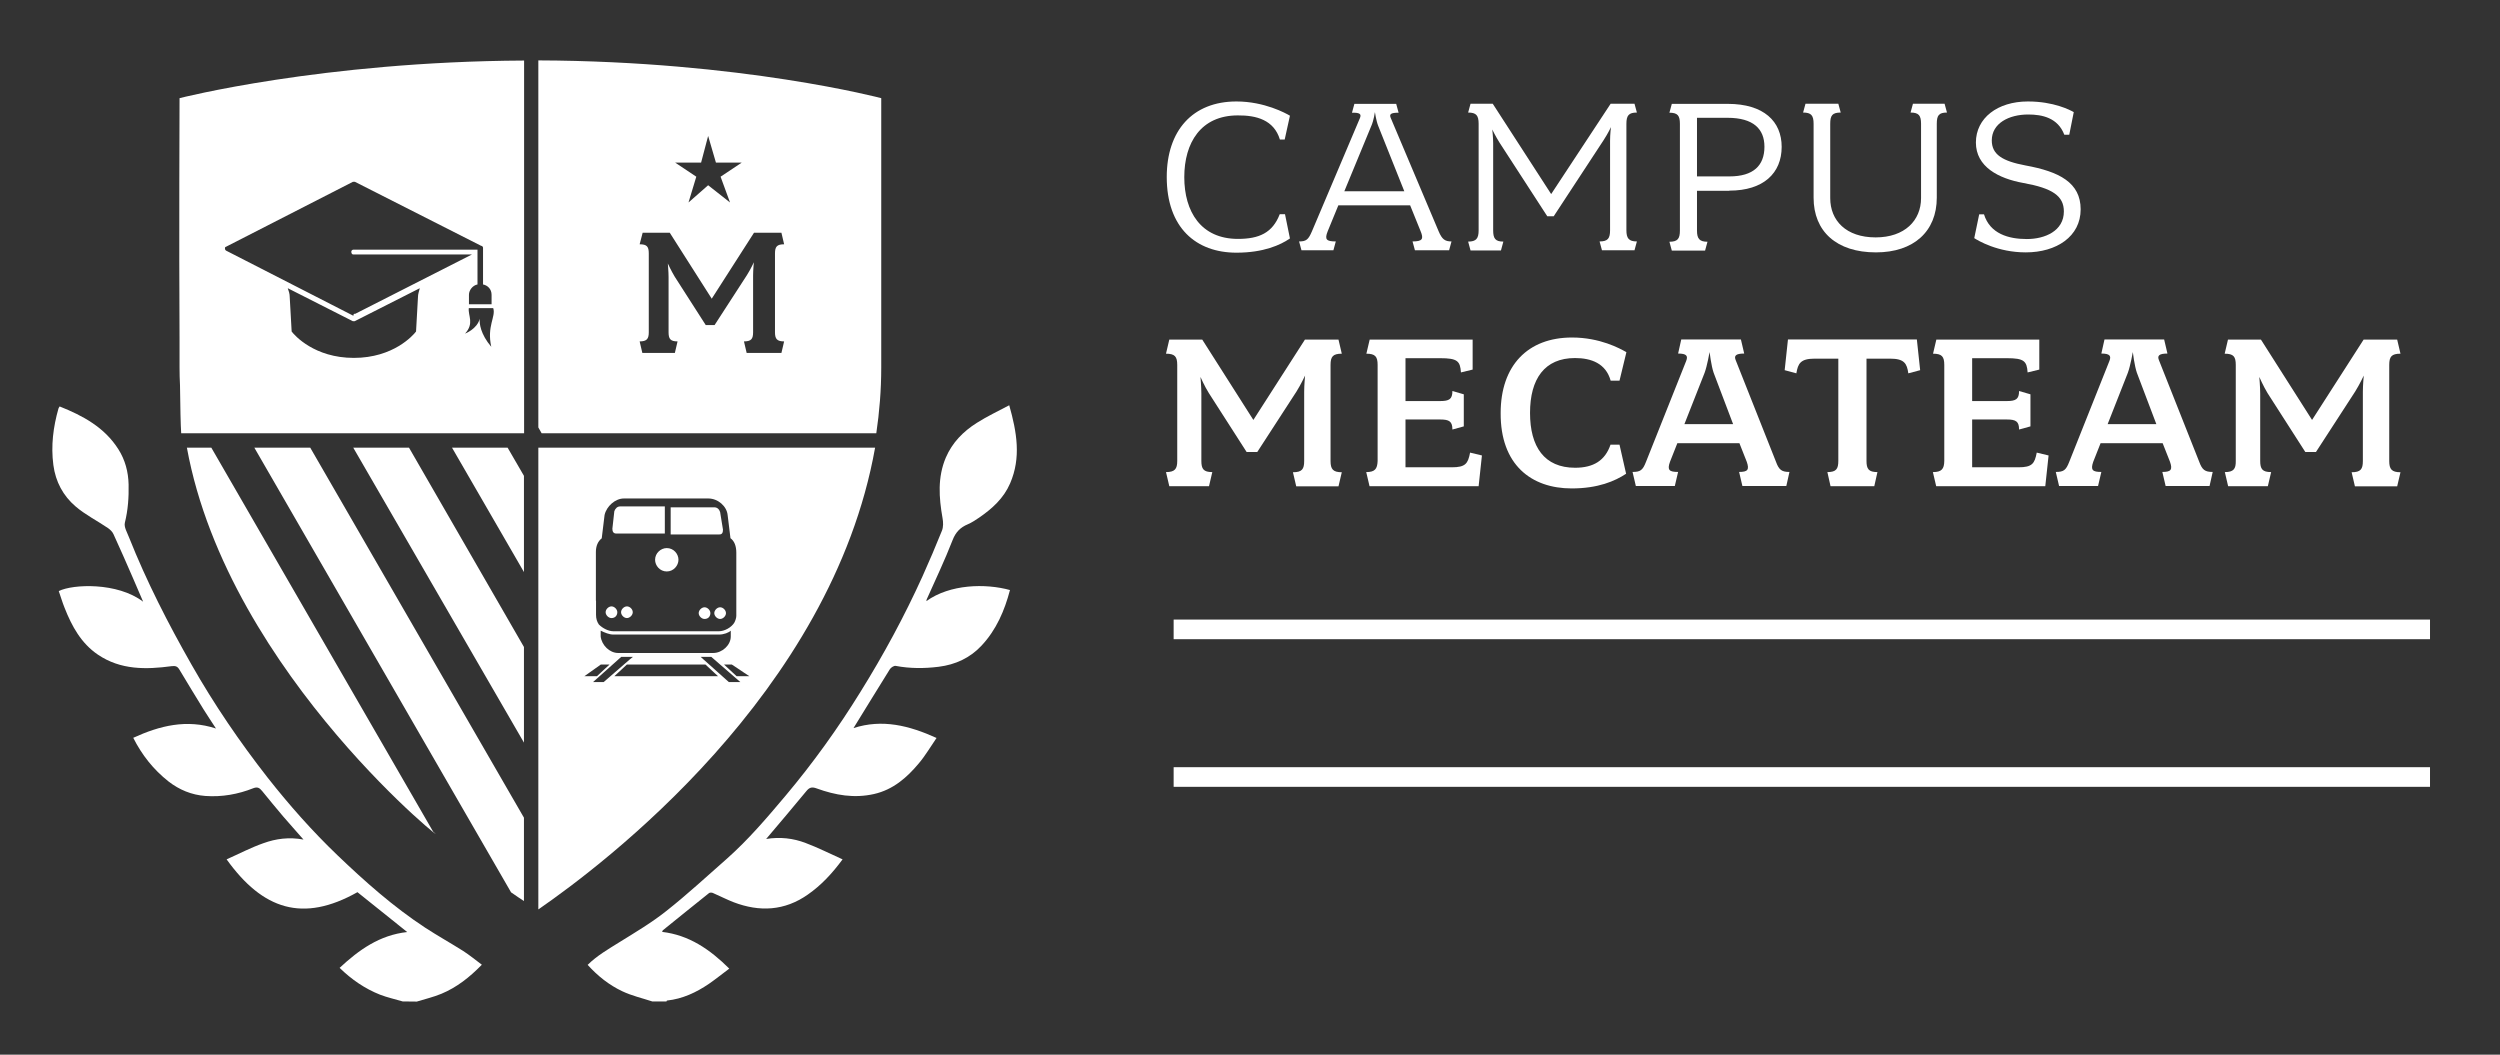 <?xml version="1.0" encoding="utf-8"?>
<!-- Generator: Adobe Illustrator 23.0.3, SVG Export Plug-In . SVG Version: 6.00 Build 0)  -->
<svg version="1.1" xmlns="http://www.w3.org/2000/svg" xmlns:xlink="http://www.w3.org/1999/xlink" x="0px" y="0px"
	 viewBox="0 0 166.81 70.37" enable-background="new 0 0 166.81 70.37" xml:space="preserve">
<rect x="0" y="0" width="166.81" height="70.37" fill="#333333" stroke="none"/>
<g id="Calque_1">
</g>
<g id="Mode_Isolation">
	<g>
		<g>
			<path fill="none" d="M93.71,12.76L91.96,8.4c-0.14-0.35-0.22-0.92-0.22-0.92S91.66,8.04,91.5,8.4l-1.81,4.36H93.71z"/>
			<path fill="none" d="M117.73,9.8c0-1.19-0.73-1.93-2.47-1.93h-2.03v3.92h2.17C117,11.78,117.73,11.05,117.73,9.8z"/>
			<path fill="#FFFFFF" d="M82.5,16.86c1.82,0,2.95-0.52,3.57-0.95l-0.33-1.62h-0.35c-0.48,1.25-1.38,1.65-2.79,1.65
				c-2.47,0-3.58-1.82-3.58-4.12c0-2.3,1.11-4.12,3.57-4.12C83.83,7.69,85,8,85.4,9.31h0.32l0.35-1.59
				c-0.27-0.16-1.7-0.95-3.57-0.95c-2.93,0-4.65,1.95-4.65,5.04C77.85,15.19,79.8,16.86,82.5,16.86z"/>
			<path fill="#FFFFFF" d="M90.74,7.88l-3.2,7.55c-0.24,0.56-0.38,0.68-0.86,0.68l0.16,0.59h2.13l0.16-0.59
				c-0.63,0-0.76-0.13-0.54-0.68l0.71-1.73h4.79l0.7,1.73c0.21,0.51,0.13,0.68-0.54,0.68l0.16,0.59h2.28l0.16-0.59
				c-0.44,0-0.63-0.14-0.86-0.68l-3.19-7.55c-0.11-0.25-0.03-0.36,0.52-0.36l-0.16-0.59h-2.79l-0.16,0.59
				C90.74,7.51,90.85,7.61,90.74,7.88z M91.74,7.48c0,0,0.08,0.57,0.22,0.92l1.74,4.36H89.7L91.5,8.4
				C91.66,8.04,91.74,7.48,91.74,7.48z"/>
			<path fill="#FFFFFF" d="M97.96,7.51c0.54,0,0.7,0.19,0.7,0.75v7.11c0,0.54-0.16,0.75-0.7,0.75l0.16,0.59h2.03l0.16-0.59
				c-0.54,0-0.68-0.21-0.68-0.75V9.56c0-0.41-0.06-0.92-0.06-0.92s0.21,0.44,0.48,0.87l3.19,4.92h0.43l3.33-5.08
				c0.3-0.46,0.49-0.87,0.49-0.87s-0.06,0.46-0.06,0.92v5.96c0,0.54-0.14,0.75-0.7,0.75l0.16,0.59h2.17l0.16-0.59
				c-0.54,0-0.7-0.21-0.7-0.75V8.26c0-0.56,0.16-0.75,0.7-0.75l-0.16-0.59h-1.59l-3.97,6.03l-3.9-6.03h-1.48L97.96,7.51z"/>
			<path fill="#FFFFFF" d="M115.39,12.72c2.28,0,3.49-1.17,3.49-2.92c0-1.7-1.19-2.87-3.6-2.87h-3.73l-0.16,0.59
				c0.55,0,0.7,0.19,0.7,0.75v7.11c0,0.54-0.14,0.75-0.7,0.75l0.16,0.59h2.22l0.16-0.59c-0.54,0-0.7-0.21-0.7-0.75v-2.65H115.39z
				 M113.23,7.86h2.03c1.74,0,2.47,0.75,2.47,1.93c0,1.25-0.73,1.98-2.33,1.98h-2.17V7.86z"/>
			<path fill="#FFFFFF" d="M125.17,16.84c2.52,0,4.06-1.4,4.06-3.65V8.26c0-0.56,0.14-0.75,0.68-0.75l-0.16-0.59h-2.11l-0.16,0.59
				c0.54,0,0.7,0.19,0.7,0.75v4.96c0,1.49-1.09,2.62-3.03,2.62c-1.98,0-3.03-1.13-3.03-2.62V8.26c0-0.56,0.14-0.75,0.7-0.75
				l-0.16-0.59h-2.19l-0.16,0.59c0.54,0,0.7,0.19,0.7,0.75v4.93C121.01,15.44,122.54,16.84,125.17,16.84z"/>
			<path fill="#FFFFFF" d="M135.24,15.95c-1.22,0-2.46-0.35-2.86-1.65h-0.32l-0.33,1.59c0.25,0.16,1.55,0.95,3.44,0.95
				c2.05,0,3.66-1.06,3.66-2.87c0-1.79-1.43-2.52-3.68-2.93c-1.54-0.29-2.25-0.73-2.25-1.67c0-1.14,1.14-1.73,2.43-1.73
				c0.94,0,1.98,0.22,2.41,1.35h0.33l0.3-1.51c-0.25-0.14-1.33-0.71-3.06-0.71c-2.03,0-3.47,1.11-3.47,2.74
				c0,1.62,1.51,2.4,3.17,2.7c1.95,0.35,2.7,0.87,2.7,1.9C137.71,15.4,136.46,15.95,135.24,15.95z"/>
			<rect x="78.31" y="41.34" fill="#FFFFFF" width="83.83" height="1.31"/>
			<rect x="78.31" y="51.19" fill="#FFFFFF" width="83.83" height="1.31"/>
			<g>
				<polygon fill="none" points="45.07,44.34 42.22,44.34 41.83,44.34 40.99,45.12 42.67,45.12 45.52,45.12 47.92,45.12 
					47.08,44.34 				"/>
				<polygon fill="none" points="34.96,31.75 34.96,29.87 33.87,29.87 				"/>
				<polygon fill="none" points="46.75,43.83 48.63,45.51 49.41,45.51 47.47,43.83 				"/>
				<polygon fill="none" points="35.92,28.91 36.14,28.91 35.92,28.52 				"/>
				<polygon fill="none" points="27.29,29.87 34.96,43.17 34.96,38.17 30.16,29.87 				"/>
				<polygon fill="none" points="45.94,13.52 47.25,12.37 48.71,13.52 48.08,11.79 49.49,10.85 47.77,10.85 47.25,9.08 46.78,10.85 
					45.05,10.85 46.46,11.79 				"/>
				<polygon fill="none" points="38.98,45.12 39.83,45.12 40.67,44.34 40.08,44.34 				"/>
				<polygon fill="none" points="42.22,43.83 41.92,43.83 41.44,43.83 39.57,45.51 40.28,45.51 42.02,44 				"/>
				<path fill="none" d="M41.77,43.57h2.85h2.97c0.58,0,1.17-0.52,1.17-1.1v-0.39c-0.13,0.13-0.45,0.26-0.78,0.26h-4.07h-2.85h-0.14
					c-0.26,0-0.58-0.13-0.84-0.26v0.39c0.06,0.58,0.58,1.1,1.17,1.1H41.77z"/>
				<polygon fill="none" points="48.31,44.34 49.15,45.12 49.99,45.12 48.83,44.34 				"/>
				<path fill="none" d="M43.31,16.91v5.26c0,0.44-0.13,0.61-0.61,0.61l0.18,0.77h2.17l0.18-0.77c-0.48,0-0.6-0.17-0.6-0.61v-3.68
					c0-0.36-0.05-0.91-0.05-0.91s0.22,0.51,0.46,0.88l2.07,3.23h0.59l2.15-3.32c0.25-0.39,0.47-0.87,0.47-0.87s-0.05,0.52-0.05,0.88
					v3.79c0,0.44-0.12,0.61-0.61,0.61l0.18,0.77h2.32l0.18-0.77c-0.48,0-0.61-0.17-0.61-0.61v-5.26c0-0.46,0.13-0.61,0.61-0.61
					l-0.18-0.77h-1.83l-2.82,4.4l-2.8-4.4h-1.81l-0.18,0.77C43.18,16.29,43.31,16.45,43.31,16.91z"/>
				<path fill="none" d="M40.93,42.14h0.02h2.85h4.18c0.39,0,0.84-0.26,1.04-0.58c0.06-0.13,0.13-0.32,0.13-0.45V36.9
					c0-0.45-0.13-0.78-0.39-0.97l-0.19-1.55c-0.06-0.58-0.65-1.1-1.29-1.1h-5.63c-0.58,0-1.17,0.52-1.29,1.1l-0.18,1.48l-0.01,0.08
					c-0.26,0.19-0.39,0.52-0.39,0.91v3.25v0.96c0,0.26,0.06,0.45,0.19,0.65C40.21,41.95,40.6,42.14,40.93,42.14z M41.83,41.24
					c-0.19,0-0.39-0.19-0.39-0.39c0-0.19,0.19-0.39,0.39-0.39c0.19,0,0.39,0.19,0.39,0.39C42.22,41.04,42.03,41.24,41.83,41.24z
					 M47.01,41.3c-0.19,0-0.39-0.19-0.39-0.39c0-0.19,0.19-0.39,0.39-0.39c0.19,0,0.39,0.19,0.39,0.39
					C47.4,41.11,47.27,41.3,47.01,41.3z M48.44,40.91c0,0.19-0.19,0.39-0.39,0.39c-0.19,0-0.39-0.19-0.39-0.39
					c0-0.19,0.19-0.39,0.39-0.39C48.24,40.52,48.44,40.72,48.44,40.91z M44.75,33.85h2.91c0.19,0,0.32,0.13,0.39,0.32l0.19,1.17
					c0,0.19-0.06,0.32-0.26,0.32h-3.24V33.85z M45.26,37.35c0,0.39-0.32,0.78-0.78,0.78c-0.45,0-0.78-0.39-0.78-0.78
					c0-0.45,0.39-0.78,0.78-0.78C44.94,36.57,45.26,36.96,45.26,37.35z M40.99,34.11c0.06-0.19,0.19-0.32,0.39-0.32h2.98v1.81h-3.24
					c-0.19,0-0.26-0.13-0.26-0.32L40.99,34.11z M40.8,40.46c0.19,0,0.39,0.19,0.39,0.39c0,0.19-0.13,0.39-0.39,0.39
					c-0.19,0-0.39-0.19-0.39-0.39C40.41,40.65,40.6,40.46,40.8,40.46z"/>
				<polygon fill="none" points="20.7,29.87 34.96,54.56 34.96,49.55 23.57,29.87 				"/>
				<path fill="none" d="M32.92,20.56h-1.63c-0.06,0.5,0.38,1.01-0.25,1.7c0,0,0.8-0.29,0.98-0.99c-0.03,0.32,0.04,1.02,0.78,1.87
					C32.48,21.75,33.11,21.12,32.92,20.56z"/>
				<path fill="none" d="M23.62,20.93h0.06l7.79-3.96h-7.92c-0.06,0-0.13-0.06-0.13-0.19c0-0.06,0.06-0.13,0.13-0.13h8.29v2.32
					c-0.31,0.06-0.57,0.38-0.57,0.69v0.63h1.51v-0.63c0-0.38-0.25-0.63-0.57-0.69v-2.45c0-0.06-0.06-0.13-0.13-0.13l-8.42-4.27
					c-0.06,0-0.06,0-0.13,0l-8.48,4.34c-0.06,0-0.06,0.06-0.06,0.13c0,0.06,0.06,0.13,0.06,0.13l8.48,4.34
					C23.56,20.93,23.62,20.93,23.62,20.93z"/>
				<path fill="none" d="M23.56,21.44l-4.34-2.2c0.06,0.19,0.13,0.38,0.13,0.57l0.13,2.32c0.19,0.25,1.51,1.76,4.15,1.76
					c2.64,0,3.96-1.51,4.15-1.76l0.13-2.32c0-0.19,0.06-0.38,0.13-0.57l-4.34,2.2C23.62,21.44,23.62,21.44,23.56,21.44z"/>
				<polygon fill="#FFFFFF" points="30.16,29.87 34.96,38.17 34.96,31.75 33.87,29.87 				"/>
				<path fill="#FFFFFF" d="M36.14,28.91h22.33c0.21-1.42,0.33-2.89,0.33-4.38c0-2.25,0-17.98,0-17.98s-9.32-2.47-22.88-2.52v24.49
					L36.14,28.91z M46.78,10.85l0.47-1.78l0.52,1.78h1.72l-1.41,0.94l0.63,1.72l-1.46-1.15l-1.31,1.15l0.52-1.72l-1.41-0.94H46.78z
					 M42.88,15.53h1.81l2.8,4.4l2.82-4.4h1.83l0.18,0.77c-0.48,0-0.61,0.16-0.61,0.61v5.26c0,0.44,0.13,0.61,0.61,0.61l-0.18,0.77
					h-2.32l-0.18-0.77c0.49,0,0.61-0.17,0.61-0.61v-3.79c0-0.36,0.05-0.88,0.05-0.88s-0.22,0.48-0.47,0.87l-2.15,3.32h-0.59
					l-2.07-3.23c-0.23-0.38-0.46-0.88-0.46-0.88s0.05,0.55,0.05,0.91v3.68c0,0.44,0.12,0.61,0.6,0.61l-0.18,0.77h-2.17l-0.18-0.77
					c0.48,0,0.61-0.17,0.61-0.61v-5.26c0-0.46-0.13-0.61-0.61-0.61L42.88,15.53z"/>
				<path fill="#FFFFFF" d="M20.7,29.87h-3.73L34.1,59.54c0.36,0.25,0.64,0.44,0.86,0.58v-5.56L20.7,29.87z"/>
				<path fill="#FFFFFF" d="M28.9,55.49L14.1,29.87h-1.63C15.26,45.15,30.87,57.18,28.9,55.49z"/>
				<polygon fill="#FFFFFF" points="23.57,29.87 34.96,49.55 34.96,43.17 27.29,29.87 				"/>
				<path fill="#FFFFFF" d="M43.71,37.35c0,0.39,0.32,0.78,0.78,0.78c0.45,0,0.78-0.39,0.78-0.78c0-0.39-0.32-0.78-0.78-0.78
					C44.1,36.57,43.71,36.9,43.71,37.35z"/>
				<path fill="#FFFFFF" d="M41.12,35.6h3.24v-1.81h-2.98c-0.19,0-0.32,0.13-0.39,0.32l-0.13,1.17
					C40.86,35.47,40.93,35.6,41.12,35.6z"/>
				<path fill="#FFFFFF" d="M48.24,35.34l-0.19-1.17c-0.06-0.19-0.19-0.32-0.39-0.32h-2.91v1.81h3.24
					C48.18,35.67,48.24,35.54,48.24,35.34z"/>
				<path fill="#FFFFFF" d="M35.92,60.68c4.29-2.96,19.55-14.42,22.47-30.81H35.92V60.68z M40.67,44.34l-0.84,0.78h-0.84l1.1-0.78
					H40.67z M40.08,42.47v-0.39c0.26,0.13,0.58,0.26,0.84,0.26h0.14h2.85h4.07c0.32,0,0.65-0.13,0.78-0.26v0.39
					c0,0.58-0.58,1.1-1.17,1.1h-2.97h-2.85h-0.52C40.67,43.57,40.15,43.05,40.08,42.47z M39.57,45.51l1.88-1.68h0.48h0.3L42.02,44
					l-1.74,1.51H39.57z M45.52,45.12h-2.85h-1.68l0.84-0.78h0.39h2.85h2l0.84,0.78H45.52z M48.63,45.51l-1.88-1.68h0.71l1.94,1.68
					H48.63z M49.15,45.12l-0.84-0.78h0.52l1.17,0.78H49.15z M39.76,40.08v-3.25c0-0.39,0.13-0.71,0.39-0.91l0.01-0.08l0.18-1.48
					c0.13-0.58,0.71-1.1,1.29-1.1h5.63c0.65,0,1.23,0.52,1.29,1.1l0.19,1.55c0.26,0.19,0.39,0.52,0.39,0.97v4.21
					c0,0.13-0.06,0.32-0.13,0.45c-0.19,0.32-0.65,0.58-1.04,0.58H43.8h-2.85h-0.02c-0.32,0-0.71-0.19-0.97-0.45
					c-0.13-0.19-0.19-0.39-0.19-0.65V40.08z"/>
				<path fill="#FFFFFF" d="M47.66,40.91c0,0.19,0.19,0.39,0.39,0.39c0.19,0,0.39-0.19,0.39-0.39c0-0.19-0.19-0.39-0.39-0.39
					C47.85,40.52,47.66,40.72,47.66,40.91z"/>
				<path fill="#FFFFFF" d="M47.01,40.52c-0.19,0-0.39,0.19-0.39,0.39c0,0.19,0.19,0.39,0.39,0.39c0.26,0,0.39-0.19,0.39-0.39
					C47.4,40.72,47.21,40.52,47.01,40.52z"/>
				<path fill="#FFFFFF" d="M40.8,41.24c0.26,0,0.39-0.19,0.39-0.39c0-0.19-0.19-0.39-0.39-0.39c-0.19,0-0.39,0.19-0.39,0.39
					C40.41,41.04,40.6,41.24,40.8,41.24z"/>
				<path fill="#FFFFFF" d="M41.83,40.46c-0.19,0-0.39,0.19-0.39,0.39c0,0.19,0.19,0.39,0.39,0.39c0.19,0,0.39-0.19,0.39-0.39
					C42.22,40.65,42.03,40.46,41.83,40.46z"/>
				<path fill="#FFFFFF" d="M34.96,4.04C21.48,4.11,11.98,6.55,11.98,6.55s-0.04,9.48,0,16.2c0,0.19,0,0.37,0,0.54
					c0,0.55,0,0.98,0,1.24c0,0.39,0.01,0.77,0.03,1.16c0.02,1.49,0.04,2.64,0.08,3.22h22.88V4.04z M15.01,16.6
					c0-0.06,0-0.13,0.06-0.13l8.48-4.34c0.06,0,0.06,0,0.13,0l8.42,4.27c0.06,0,0.13,0.06,0.13,0.13v2.45
					c0.31,0.06,0.57,0.31,0.57,0.69v0.63h-1.51v-0.63c0-0.31,0.25-0.63,0.57-0.69v-2.32h-8.29c-0.06,0-0.13,0.06-0.13,0.13
					c0,0.13,0.06,0.19,0.13,0.19h7.92l-7.79,3.96h-0.06c0,0-0.06,0-0.06,0.13l-8.48-4.34C15.08,16.73,15.01,16.66,15.01,16.6z
					 M27.89,19.8l-0.13,2.32c-0.19,0.25-1.51,1.76-4.15,1.76c-2.64,0-3.96-1.51-4.15-1.76l-0.13-2.32c0-0.19-0.06-0.38-0.13-0.57
					l4.34,2.2c0.06,0,0.06,0,0.13,0l4.34-2.2C27.96,19.43,27.89,19.62,27.89,19.8z M32.01,21.27c-0.18,0.69-0.98,0.99-0.98,0.99
					c0.63-0.69,0.19-1.19,0.25-1.7h1.63c0.19,0.57-0.44,1.19-0.13,2.58C32.06,22.29,31.98,21.59,32.01,21.27z"/>
			</g>
			<path fill="none" d="M114.34,24.87c-0.16-0.46-0.27-1.38-0.27-1.38s-0.16,0.92-0.33,1.38l-1.35,3.43h3.25L114.34,24.87z"/>
			<path fill="none" d="M142.58,24.87c-0.16-0.46-0.27-1.38-0.27-1.38s-0.16,0.92-0.33,1.38l-1.35,3.43h3.25L142.58,24.87z"/>
			<path fill="#FFFFFF" d="M77.8,31.5l0.22,0.94h2.65l0.22-0.94c-0.59,0-0.73-0.21-0.73-0.75v-4.49c0-0.44-0.06-1.11-0.06-1.11
				s0.27,0.62,0.56,1.08l2.52,3.93h0.71l2.62-4.04c0.3-0.48,0.57-1.06,0.57-1.06s-0.06,0.63-0.06,1.08v4.62
				c0,0.54-0.14,0.75-0.75,0.75l0.22,0.94h2.82l0.22-0.94c-0.59,0-0.75-0.21-0.75-0.75v-6.41c0-0.56,0.16-0.75,0.75-0.75l-0.22-0.94
				h-2.24l-3.44,5.36l-3.41-5.36h-2.2L77.8,23.6c0.59,0,0.75,0.19,0.75,0.75v6.41C78.55,31.29,78.39,31.5,77.8,31.5z"/>
			<path fill="#FFFFFF" d="M91.16,31.5l0.22,0.94h7.28l0.22-2.05l-0.79-0.19c-0.14,0.73-0.3,0.98-1.22,0.98h-3.09v-3.19h2.32
				c0.6,0,0.81,0.13,0.81,0.67l0.76-0.21v-2.14l-0.76-0.22c0,0.54-0.21,0.67-0.81,0.67h-2.32V23.9h2.32c1.14,0,1.33,0.19,1.38,0.95
				l0.78-0.19v-2h-6.87l-0.22,0.94c0.59,0,0.75,0.19,0.75,0.75v6.41C91.9,31.29,91.74,31.5,91.16,31.5z"/>
			<path fill="#FFFFFF" d="M104.87,32.59c1.76,0,2.89-0.49,3.63-0.98l-0.44-1.94h-0.6c-0.36,1.06-1.14,1.54-2.36,1.54
				c-2.06,0-3.01-1.4-3.01-3.66c0-2.27,0.97-3.66,3-3.66c1.09,0,2.06,0.36,2.38,1.51h0.59l0.46-1.9c-0.43-0.25-1.76-0.98-3.63-0.98
				c-2.95,0-4.76,1.87-4.76,5.04C100.11,31,102.16,32.59,104.87,32.59z"/>
			<path fill="#FFFFFF" d="M111.75,32.43l0.22-0.94c-0.57,0-0.75-0.11-0.54-0.68l0.49-1.24h4.14l0.49,1.24
				c0.19,0.54,0.06,0.68-0.51,0.68l0.22,0.94h2.93l0.21-0.94c-0.51,0-0.7-0.13-0.9-0.68l-2.68-6.76c-0.13-0.3-0.03-0.46,0.56-0.46
				l-0.22-0.94h-3.98l-0.21,0.94c0.57,0,0.67,0.16,0.54,0.49l-2.68,6.73c-0.22,0.57-0.38,0.68-0.9,0.68l0.22,0.94H111.75z
				 M113.74,24.87c0.17-0.46,0.33-1.38,0.33-1.38s0.11,0.92,0.27,1.38l1.3,3.43h-3.25L113.74,24.87z"/>
			<path fill="#FFFFFF" d="M121.09,23.93h1.57v6.82c0,0.54-0.14,0.75-0.73,0.75l0.21,0.94h2.92l0.21-0.94
				c-0.59,0-0.73-0.21-0.73-0.75v-6.82h1.57c0.95,0,1.13,0.32,1.22,0.98l0.79-0.21l-0.22-2.05h-8.6l-0.22,2.05l0.78,0.21
				C119.97,24.25,120.14,23.93,121.09,23.93z"/>
			<path fill="#FFFFFF" d="M128.97,31.5l0.22,0.94h7.28l0.22-2.05l-0.79-0.19c-0.14,0.73-0.3,0.98-1.22,0.98h-3.09v-3.19h2.32
				c0.6,0,0.81,0.13,0.81,0.67l0.76-0.21v-2.14l-0.76-0.22c0,0.54-0.21,0.67-0.81,0.67h-2.32V23.9h2.32c1.14,0,1.33,0.19,1.38,0.95
				l0.78-0.19v-2h-6.87l-0.22,0.94c0.59,0,0.75,0.19,0.75,0.75v6.41C129.72,31.29,129.56,31.5,128.97,31.5z"/>
			<path fill="#FFFFFF" d="M139.99,32.43l0.22-0.94c-0.57,0-0.74-0.11-0.54-0.68l0.49-1.24h4.14l0.49,1.24
				c0.19,0.54,0.06,0.68-0.51,0.68l0.22,0.94h2.93l0.21-0.94c-0.51,0-0.7-0.13-0.9-0.68l-2.68-6.76c-0.13-0.3-0.03-0.46,0.56-0.46
				l-0.22-0.94h-3.98l-0.21,0.94c0.57,0,0.67,0.16,0.54,0.49l-2.68,6.73c-0.22,0.57-0.38,0.68-0.9,0.68l0.22,0.94H139.99z
				 M141.98,24.87c0.17-0.46,0.33-1.38,0.33-1.38s0.11,0.92,0.27,1.38l1.3,3.43h-3.25L141.98,24.87z"/>
			<path fill="#FFFFFF" d="M148.45,31.5l0.22,0.94h2.65l0.22-0.94c-0.59,0-0.73-0.21-0.73-0.75v-4.49c0-0.44-0.06-1.11-0.06-1.11
				s0.27,0.62,0.55,1.08l2.52,3.93h0.71l2.62-4.04c0.3-0.48,0.57-1.06,0.57-1.06s-0.06,0.63-0.06,1.08v4.62
				c0,0.54-0.14,0.75-0.75,0.75l0.22,0.94h2.82l0.22-0.94c-0.59,0-0.75-0.21-0.75-0.75v-6.41c0-0.56,0.16-0.75,0.75-0.75l-0.22-0.94
				h-2.24l-3.44,5.36l-3.41-5.36h-2.2l-0.22,0.94c0.59,0,0.74,0.19,0.74,0.75v6.41C149.19,31.29,149.03,31.5,148.45,31.5z"/>
		</g>
		<path fill="#FFFFFF" d="M43.52,66.82c-0.67-0.22-1.37-0.38-2-0.68c-0.87-0.41-1.63-1.01-2.31-1.76c0.63-0.62,1.38-1.05,2.1-1.5
			c1.08-0.67,2.18-1.32,3.17-2.11c1.39-1.1,2.7-2.31,4.04-3.49c1.43-1.27,2.66-2.72,3.89-4.18c1.84-2.19,3.5-4.5,5-6.93
			c1.55-2.49,2.94-5.06,4.15-7.73c0.45-1,0.88-2.01,1.29-3.03c0.1-0.25,0.09-0.57,0.04-0.84c-0.24-1.37-0.34-2.72,0.22-4.04
			c0.43-1,1.16-1.74,2.06-2.31c0.68-0.43,1.41-0.78,2.17-1.18c0.51,1.8,0.8,3.5,0.06,5.21c-0.43,1-1.2,1.69-2.07,2.29
			c-0.24,0.16-0.49,0.33-0.75,0.44c-0.5,0.21-0.81,0.52-1.02,1.06c-0.52,1.34-1.14,2.64-1.73,3.96c-0.01,0.03-0.01,0.06-0.02,0.11
			c1.58-1.14,3.95-1.19,5.58-0.74c-0.36,1.37-0.91,2.65-1.89,3.7c-0.77,0.83-1.75,1.28-2.87,1.42c-0.96,0.12-1.92,0.12-2.87-0.06
			c-0.11-0.02-0.32,0.11-0.39,0.23c-0.81,1.29-1.6,2.6-2.42,3.92c1.92-0.62,3.71-0.17,5.54,0.66c-0.4,0.58-0.74,1.17-1.18,1.69
			c-0.8,0.96-1.72,1.76-2.99,2.05c-1.32,0.3-2.58,0.08-3.82-0.37c-0.32-0.12-0.49-0.08-0.7,0.18c-0.87,1.06-1.76,2.1-2.68,3.19
			c0.92-0.15,1.81-0.05,2.64,0.27c0.83,0.31,1.63,0.72,2.46,1.09c-0.7,0.95-1.43,1.73-2.32,2.35c-1.55,1.09-3.22,1.17-4.95,0.51
			c-0.47-0.18-0.92-0.42-1.39-0.62c-0.07-0.03-0.2-0.03-0.25,0.01c-1.03,0.82-2.05,1.65-3.08,2.48c-0.02,0.01-0.02,0.04-0.05,0.11
			c1.79,0.21,3.18,1.16,4.48,2.45c-0.47,0.35-0.9,0.7-1.35,1.01c-0.85,0.58-1.77,1.01-2.8,1.12c-0.02,0-0.03,0.04-0.04,0.06
			C44.16,66.82,43.84,66.82,43.52,66.82z"/>
		<path fill="#FFFFFF" d="M26.87,66.82c-0.5-0.15-1.02-0.26-1.51-0.45c-1.01-0.4-1.9-1.01-2.7-1.79c1.29-1.2,2.67-2.19,4.51-2.39
			c-1.15-0.92-2.24-1.79-3.32-2.66c-3.64,2.05-6.32,1.17-8.73-2.19c0.83-0.37,1.63-0.79,2.46-1.08c0.83-0.3,1.71-0.42,2.67-0.24
			c-0.49-0.56-0.94-1.06-1.37-1.56c-0.47-0.55-0.93-1.12-1.39-1.68c-0.16-0.19-0.29-0.3-0.58-0.19c-1.03,0.41-2.1,0.6-3.21,0.52
			c-0.92-0.07-1.74-0.41-2.46-0.97c-1-0.79-1.77-1.76-2.35-2.91c1.77-0.81,3.56-1.26,5.52-0.62c-0.29-0.45-0.57-0.86-0.83-1.28
			c-0.54-0.88-1.08-1.76-1.61-2.65c-0.13-0.22-0.26-0.26-0.52-0.23c-1.71,0.23-3.4,0.26-4.92-0.77c-1.12-0.76-1.74-1.9-2.22-3.12
			c-0.15-0.37-0.26-0.75-0.39-1.12c0.93-0.47,3.92-0.6,5.63,0.71c-0.24-0.56-0.46-1.07-0.68-1.58c-0.43-0.98-0.85-1.96-1.3-2.93
			c-0.07-0.16-0.22-0.3-0.36-0.4c-0.72-0.49-1.52-0.89-2.17-1.45c-0.83-0.71-1.33-1.64-1.48-2.76c-0.17-1.29-0.01-2.54,0.34-3.77
			c0.01-0.05,0.05-0.08,0.08-0.14c1.55,0.62,2.99,1.39,3.92,2.86c0.45,0.71,0.66,1.5,0.68,2.34c0.02,0.86-0.04,1.71-0.25,2.56
			c-0.07,0.29,0.16,0.66,0.28,0.98c1.17,2.94,2.61,5.75,4.17,8.49c1.5,2.64,3.21,5.15,5.08,7.54c1.44,1.83,2.98,3.57,4.66,5.18
			c1.83,1.75,3.72,3.43,5.85,4.83c0.83,0.54,1.69,1.02,2.53,1.55c0.42,0.27,0.81,0.59,1.25,0.92c-0.82,0.84-1.67,1.51-2.7,1.94
			c-0.53,0.22-1.09,0.35-1.64,0.52C27.5,66.82,27.18,66.82,26.87,66.82z"/>
	</g>
</g>
<g id="_x3C_Calque_x3E_">
</g>
</svg>
